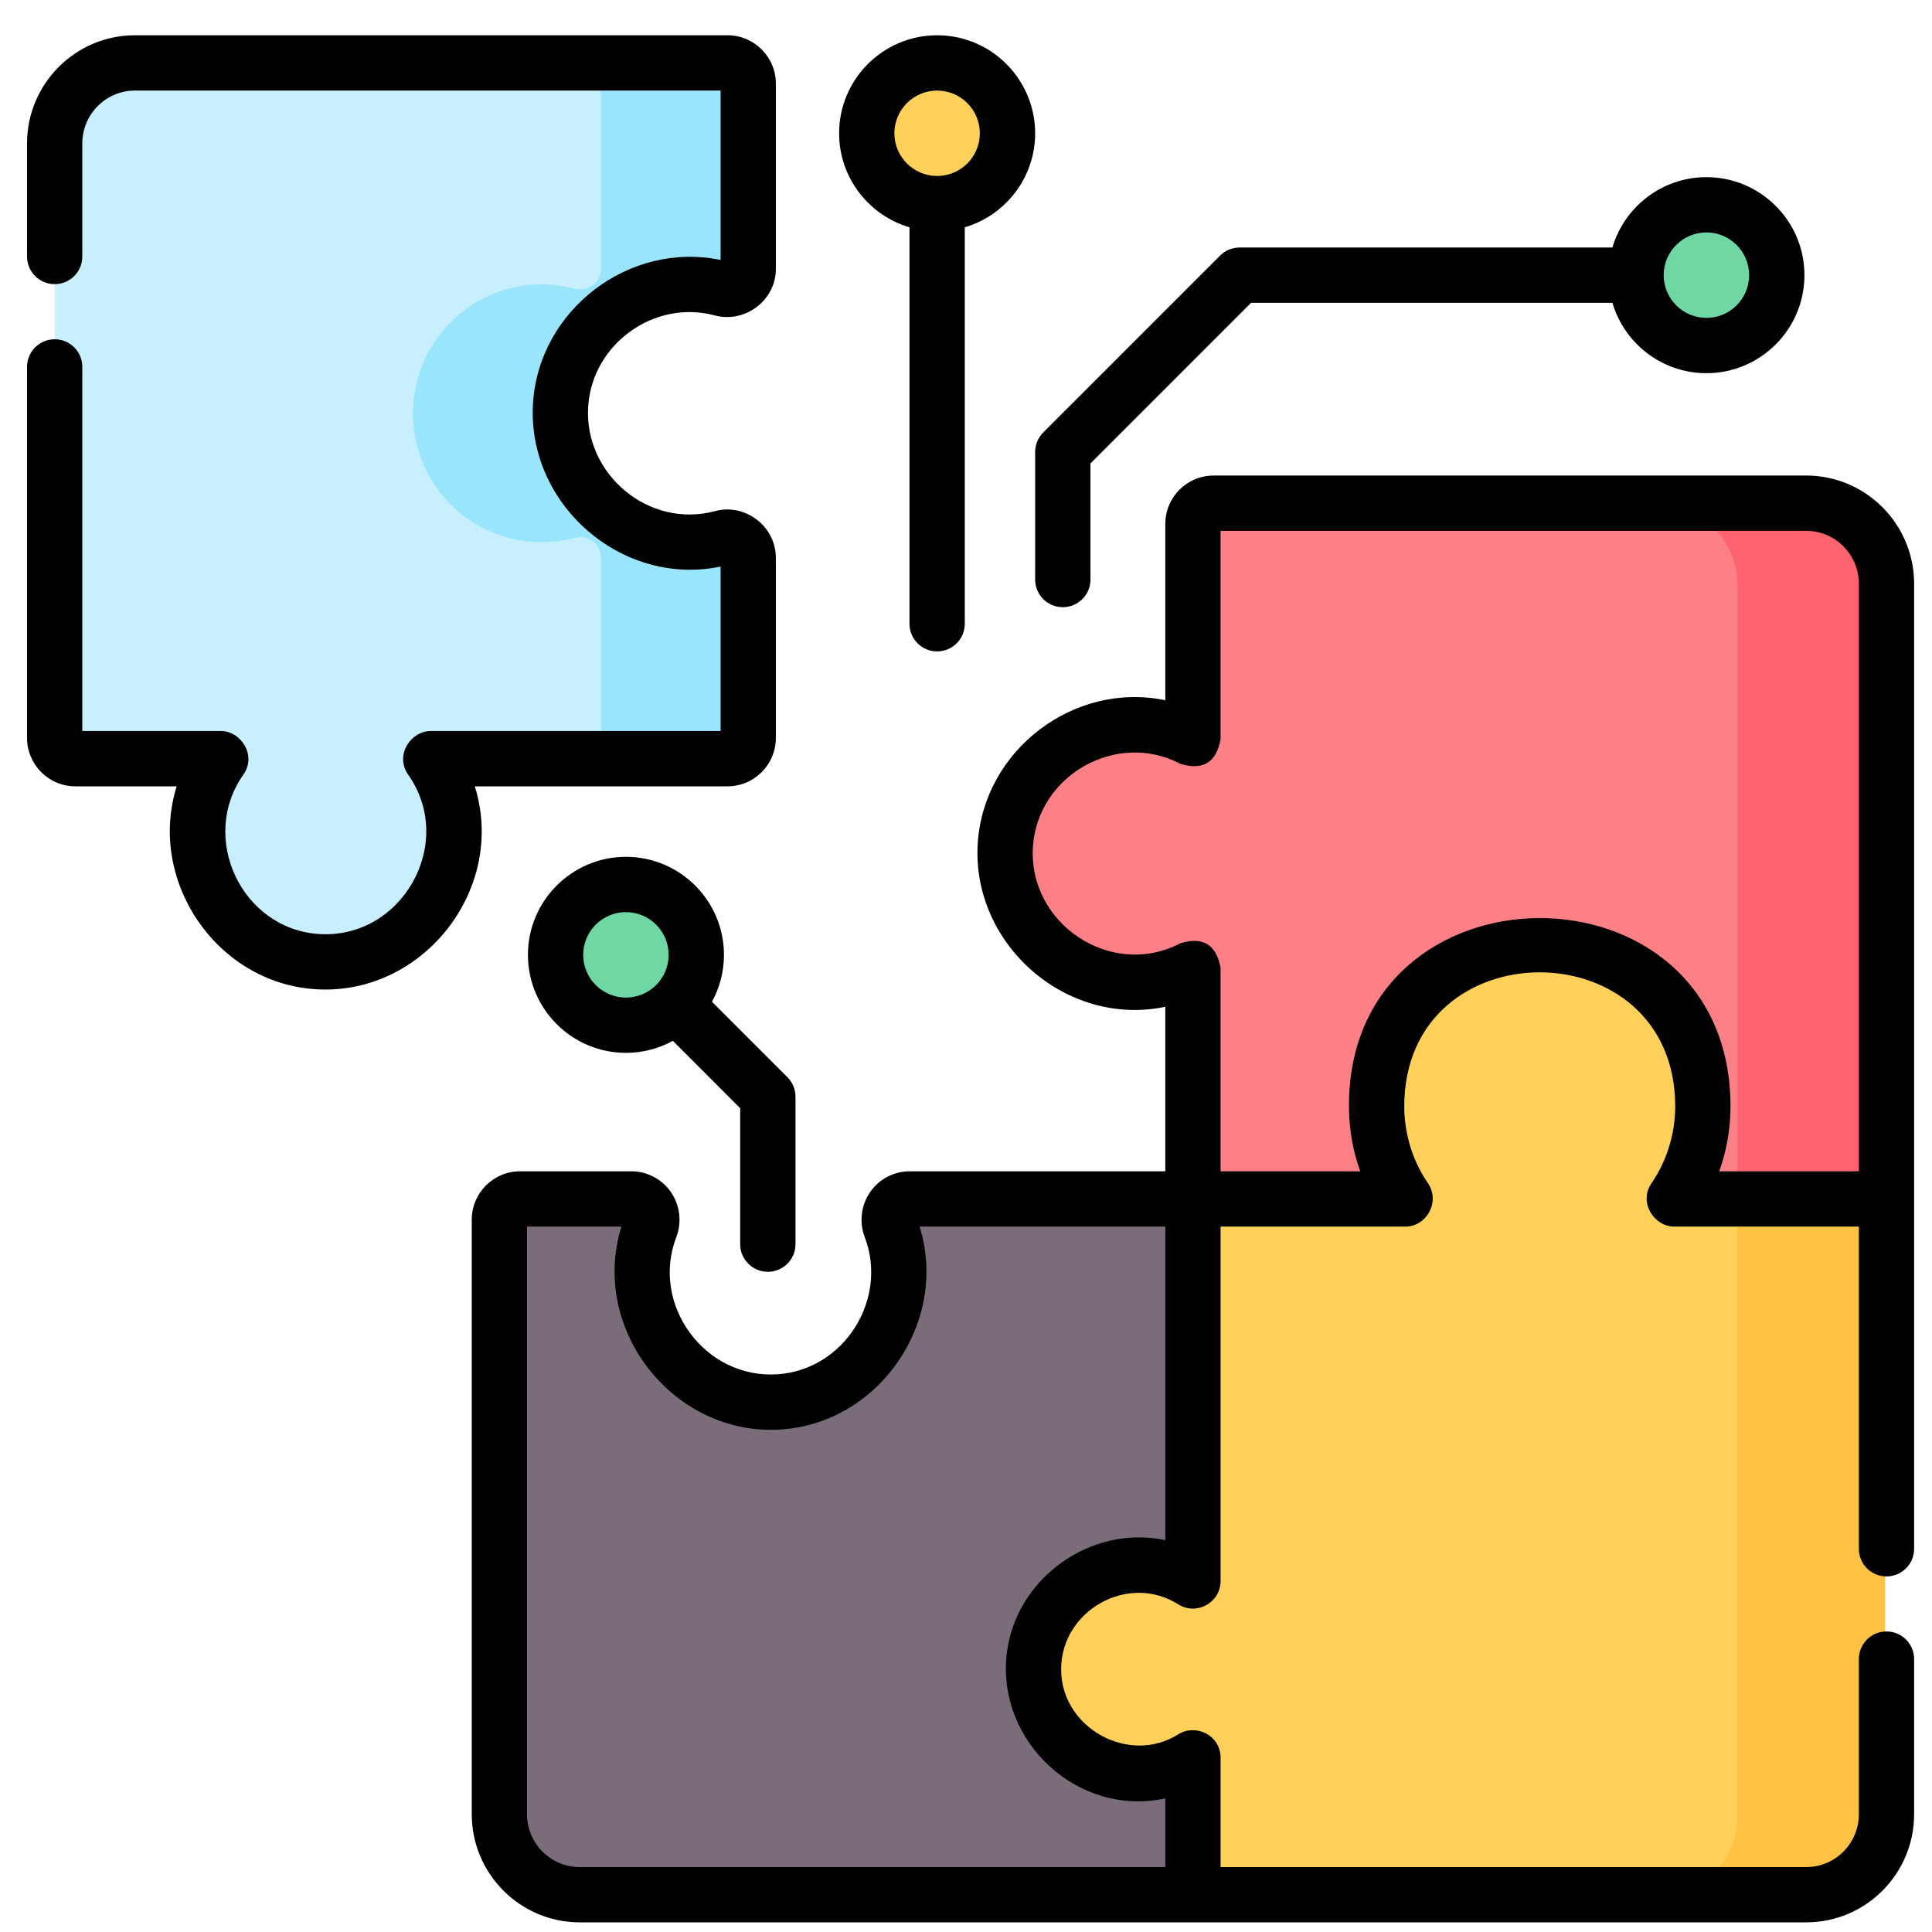 <svg width="43" height="43" viewBox="0 0 43 43" fill="none" xmlns="http://www.w3.org/2000/svg">
<g clip-path="url(#clip0_3003_17893)">
<path d="M25.285 39.51C23.92 39.51 22.83 38.324 22.983 36.923C23.101 35.847 23.969 34.984 25.042 34.874C25.587 34.818 26.098 34.953 26.518 35.218V26.716H20.216C19.889 26.716 19.673 27.044 19.789 27.349C19.933 27.727 19.999 28.142 19.969 28.577C19.87 29.992 18.726 31.137 17.316 31.233C15.646 31.347 14.256 30.021 14.256 28.371C14.256 28.01 14.323 27.664 14.444 27.346C14.56 27.043 14.342 26.716 14.017 26.716H11.543C11.288 26.716 11.082 26.922 11.082 27.177V40.41C11.082 41.4 11.882 42.202 12.868 42.202H26.518V39.153C26.161 39.379 25.739 39.51 25.285 39.51Z" fill="#7A6D79"/>
<path d="M37.23 26.716C37.631 26.13 37.867 25.421 37.867 24.656C37.867 22.645 36.209 20.997 34.204 21.014C32.214 21.031 30.605 22.655 30.605 24.656C30.605 25.421 30.84 26.13 31.242 26.716H26.518V35.218C26.098 34.953 25.587 34.818 25.042 34.874C23.969 34.984 23.101 35.847 22.983 36.923C22.83 38.324 23.92 39.51 25.285 39.51C25.738 39.51 26.161 39.379 26.518 39.153V42.202H40.168C41.154 42.202 41.954 41.4 41.954 40.41V26.716H37.23Z" fill="#FFD15B"/>
<path d="M38.672 26.716V40.41C38.672 41.4 37.873 42.202 36.887 42.202H40.168C41.154 42.202 41.954 41.4 41.954 40.41V26.716H38.672Z" fill="#FFC344"/>
<path d="M15.161 6.334C15.476 6.315 15.781 6.349 16.069 6.425C16.364 6.504 16.655 6.291 16.655 5.986V1.861C16.655 1.607 16.449 1.4 16.194 1.4H3.004C2.018 1.4 1.219 2.202 1.219 3.192V16.425C1.219 16.68 1.425 16.886 1.679 16.886H4.917C4.55 17.405 4.351 18.051 4.4 18.746C4.499 20.161 5.642 21.306 7.053 21.402C8.723 21.516 10.113 20.191 10.113 18.54C10.113 17.924 9.918 17.353 9.589 16.886H16.194C16.449 16.886 16.655 16.68 16.655 16.425V12.413C16.655 12.11 16.367 11.891 16.074 11.97C15.838 12.033 15.589 12.067 15.333 12.067C13.689 12.067 12.368 10.675 12.48 9.001C12.574 7.572 13.736 6.418 15.161 6.334Z" fill="#C8EFFE"/>
<path d="M15.161 6.334C15.476 6.315 15.781 6.349 16.069 6.425C16.363 6.504 16.655 6.291 16.655 5.986V1.861C16.655 1.607 16.448 1.4 16.194 1.4H12.913C13.167 1.4 13.373 1.607 13.373 1.861V5.986C13.373 6.291 13.082 6.504 12.787 6.425C12.5 6.349 12.195 6.316 11.879 6.334C10.454 6.418 9.293 7.572 9.198 9.001C9.087 10.675 10.407 12.067 12.051 12.067C12.308 12.067 12.556 12.033 12.792 11.97C13.085 11.891 13.373 12.11 13.373 12.413V16.425C13.373 16.68 13.167 16.886 12.913 16.886H16.194C16.448 16.886 16.654 16.68 16.654 16.425V12.413C16.654 12.11 16.367 11.891 16.074 11.97C15.837 12.033 15.589 12.067 15.333 12.067C13.688 12.067 12.368 10.675 12.479 9.001C12.574 7.572 13.736 6.418 15.161 6.334Z" fill="#99E6FC"/>
<path d="M26.518 11.691V16.485C26.075 16.253 25.565 16.133 25.024 16.165C23.599 16.249 22.438 17.403 22.343 18.832C22.231 20.506 23.552 21.898 25.196 21.898C25.673 21.898 26.122 21.78 26.518 21.573V26.716H31.242C30.84 26.131 30.605 25.421 30.605 24.656C30.605 22.645 32.262 20.997 34.267 21.014C36.258 21.031 37.867 22.655 37.867 24.656C37.867 25.421 37.631 26.13 37.23 26.716H41.954V13.022C41.954 12.033 41.154 11.231 40.168 11.231H26.978C26.724 11.231 26.518 11.437 26.518 11.691Z" fill="#FD8087"/>
<path d="M40.168 11.231H36.887C37.873 11.231 38.672 12.033 38.672 13.022V26.716H41.954V13.022C41.954 12.033 41.154 11.231 40.168 11.231Z" fill="#FE646F"/>
<path d="M13.933 22.818C14.798 22.818 15.499 22.117 15.499 21.252C15.499 20.387 14.798 19.686 13.933 19.686C13.068 19.686 12.367 20.387 12.367 21.252C12.367 22.117 13.068 22.818 13.933 22.818Z" fill="#6FD7A3"/>
<path d="M37.98 7.69C38.845 7.69 39.546 6.989 39.546 6.124C39.546 5.259 38.845 4.558 37.98 4.558C37.115 4.558 36.414 5.259 36.414 6.124C36.414 6.989 37.115 7.69 37.98 7.69Z" fill="#6FD7A3"/>
<path d="M20.859 4.533C21.724 4.533 22.425 3.831 22.425 2.967C22.425 2.102 21.724 1.4 20.859 1.4C19.994 1.4 19.293 2.102 19.293 2.967C19.293 3.831 19.994 4.533 20.859 4.533Z" fill="#FFD15B"/>
<path d="M10.568 17.501H16.192C16.785 17.501 17.268 17.018 17.268 16.425V12.413C17.268 11.715 16.586 11.194 15.912 11.376C14.44 11.772 12.991 10.553 13.091 9.042C13.183 7.658 14.56 6.659 15.908 7.02C16.581 7.2 17.268 6.687 17.268 5.986V1.861C17.268 1.268 16.785 0.785 16.192 0.785H3.003C1.679 0.785 0.602 1.865 0.602 3.192V5.709C0.602 6.049 0.877 6.324 1.217 6.324C1.557 6.324 1.832 6.049 1.832 5.709V3.192C1.832 2.543 2.357 2.016 3.003 2.016H16.038V5.786C14.008 5.364 12.001 6.891 11.864 8.961C11.714 11.206 13.826 13.07 16.038 12.61V16.27H9.587C9.136 16.27 8.783 16.813 9.084 17.24C10.159 18.766 8.946 20.913 7.093 20.788C5.381 20.672 4.422 18.652 5.417 17.24C5.718 16.813 5.365 16.27 4.915 16.27H1.832V8.166C1.832 7.826 1.557 7.551 1.217 7.551C0.877 7.551 0.602 7.826 0.602 8.166V16.425C0.602 17.018 1.084 17.501 1.677 17.501H3.932C3.277 19.599 4.811 21.866 7.009 22.016C9.402 22.179 11.283 19.794 10.568 17.501Z" fill="black"/>
<path d="M40.201 10.584H27.012C26.418 10.584 25.936 11.066 25.936 11.66V15.585C23.906 15.163 21.9 16.689 21.762 18.759C21.613 21.005 23.725 22.869 25.936 22.408V26.069H20.249C19.896 26.069 19.566 26.242 19.366 26.532C19.164 26.826 19.119 27.201 19.247 27.537C19.773 28.918 18.79 30.486 17.307 30.587C15.698 30.698 14.473 29.049 15.052 27.534C15.179 27.2 15.135 26.826 14.933 26.533C14.733 26.243 14.403 26.069 14.05 26.069H11.576C10.982 26.069 10.5 26.552 10.5 27.145V40.378C10.5 41.705 11.577 42.785 12.901 42.785H40.202C41.525 42.785 42.602 41.706 42.602 40.379V36.926C42.602 36.586 42.327 36.311 41.987 36.311C41.647 36.311 41.372 36.586 41.372 36.926V40.379C41.372 41.027 40.847 41.555 40.201 41.555H27.166V39.121C27.166 38.614 26.607 38.358 26.223 38.601C25.125 39.294 23.608 38.455 23.617 37.143C23.626 35.842 25.108 35.002 26.223 35.707C26.627 35.963 27.166 35.675 27.166 35.187V27.3H31.275C31.761 27.3 32.057 26.738 31.783 26.337C31.438 25.834 31.254 25.232 31.254 24.621C31.258 20.645 37.28 20.65 37.285 24.621C37.285 25.232 37.1 25.834 36.756 26.337C36.464 26.764 36.816 27.3 37.263 27.3H41.372V34.471C41.372 34.811 41.647 35.086 41.987 35.086C42.327 35.086 42.602 34.811 42.602 34.471V12.991C42.602 11.664 41.525 10.584 40.201 10.584ZM25.936 40.027V41.555H12.901C12.255 41.555 11.73 41.027 11.73 40.379V27.3H13.831C13.118 29.585 14.995 31.979 17.39 31.815C19.588 31.665 21.123 29.399 20.467 27.3H25.936V34.279C24.279 33.923 22.589 35.135 22.405 36.825C22.192 38.776 23.997 40.446 25.936 40.027ZM38.264 26.069C38.43 25.61 38.515 25.122 38.515 24.625C38.515 18.999 29.948 19.055 30.024 24.682C30.031 25.16 30.115 25.628 30.274 26.069H27.166V21.541C27.071 21.021 26.771 20.839 26.266 20.996C24.733 21.799 22.875 20.559 22.99 18.841C23.095 17.256 24.85 16.256 26.266 16.998C26.771 17.155 27.071 16.973 27.166 16.453V11.815H40.201C40.847 11.815 41.372 12.342 41.372 12.991V26.069H38.264Z" fill="black"/>
<path d="M23.039 12.899C23.039 13.238 23.314 13.514 23.654 13.514C23.994 13.514 24.27 13.238 24.27 12.899V10.315L27.845 6.74H35.887C36.153 7.644 36.99 8.306 37.979 8.306C39.182 8.306 40.161 7.327 40.161 6.124C40.161 4.921 39.182 3.943 37.979 3.943C36.99 3.943 36.153 4.605 35.887 5.509H27.59C27.427 5.509 27.27 5.574 27.155 5.689L23.219 9.625C23.104 9.74 23.039 9.897 23.039 10.06V12.899ZM37.979 5.173C38.504 5.173 38.93 5.6 38.93 6.124C38.93 6.649 38.504 7.075 37.979 7.075C37.455 7.075 37.028 6.649 37.028 6.124C37.028 5.6 37.455 5.173 37.979 5.173Z" fill="black"/>
<path d="M20.242 5.059V13.883C20.242 14.223 20.517 14.498 20.857 14.498C21.197 14.498 21.473 14.223 21.473 13.883V5.059C22.377 4.793 23.039 3.956 23.039 2.967C23.039 1.764 22.06 0.785 20.857 0.785C19.654 0.785 18.676 1.764 18.676 2.967C18.676 3.956 19.338 4.793 20.242 5.059ZM20.857 2.016C21.382 2.016 21.808 2.442 21.808 2.967C21.808 3.486 21.389 3.909 20.872 3.917C20.867 3.917 20.862 3.916 20.857 3.916C20.852 3.916 20.848 3.917 20.843 3.917C20.325 3.909 19.906 3.486 19.906 2.967C19.906 2.442 20.333 2.016 20.857 2.016Z" fill="black"/>
<path d="M16.113 21.252C16.113 20.049 15.134 19.07 13.931 19.07C12.729 19.07 11.75 20.049 11.75 21.252C11.75 22.455 12.729 23.433 13.931 23.433C14.309 23.433 14.665 23.336 14.976 23.166L16.474 24.665V27.691C16.474 28.031 16.75 28.306 17.09 28.306C17.429 28.306 17.705 28.031 17.705 27.691V24.41C17.705 24.247 17.64 24.09 17.525 23.975L15.846 22.296C16.016 21.986 16.113 21.63 16.113 21.252ZM12.98 21.252C12.98 20.727 13.407 20.301 13.931 20.301C14.456 20.301 14.882 20.727 14.882 21.252C14.882 21.776 14.456 22.203 13.931 22.203C13.407 22.203 12.98 21.776 12.98 21.252Z" fill="black"/>
</g>
<defs>
<clipPath id="clip0_3003_17893">
<rect width="42" height="42" fill="white" transform="translate(0.602 0.785)"/>
</clipPath>
</defs>
</svg>
